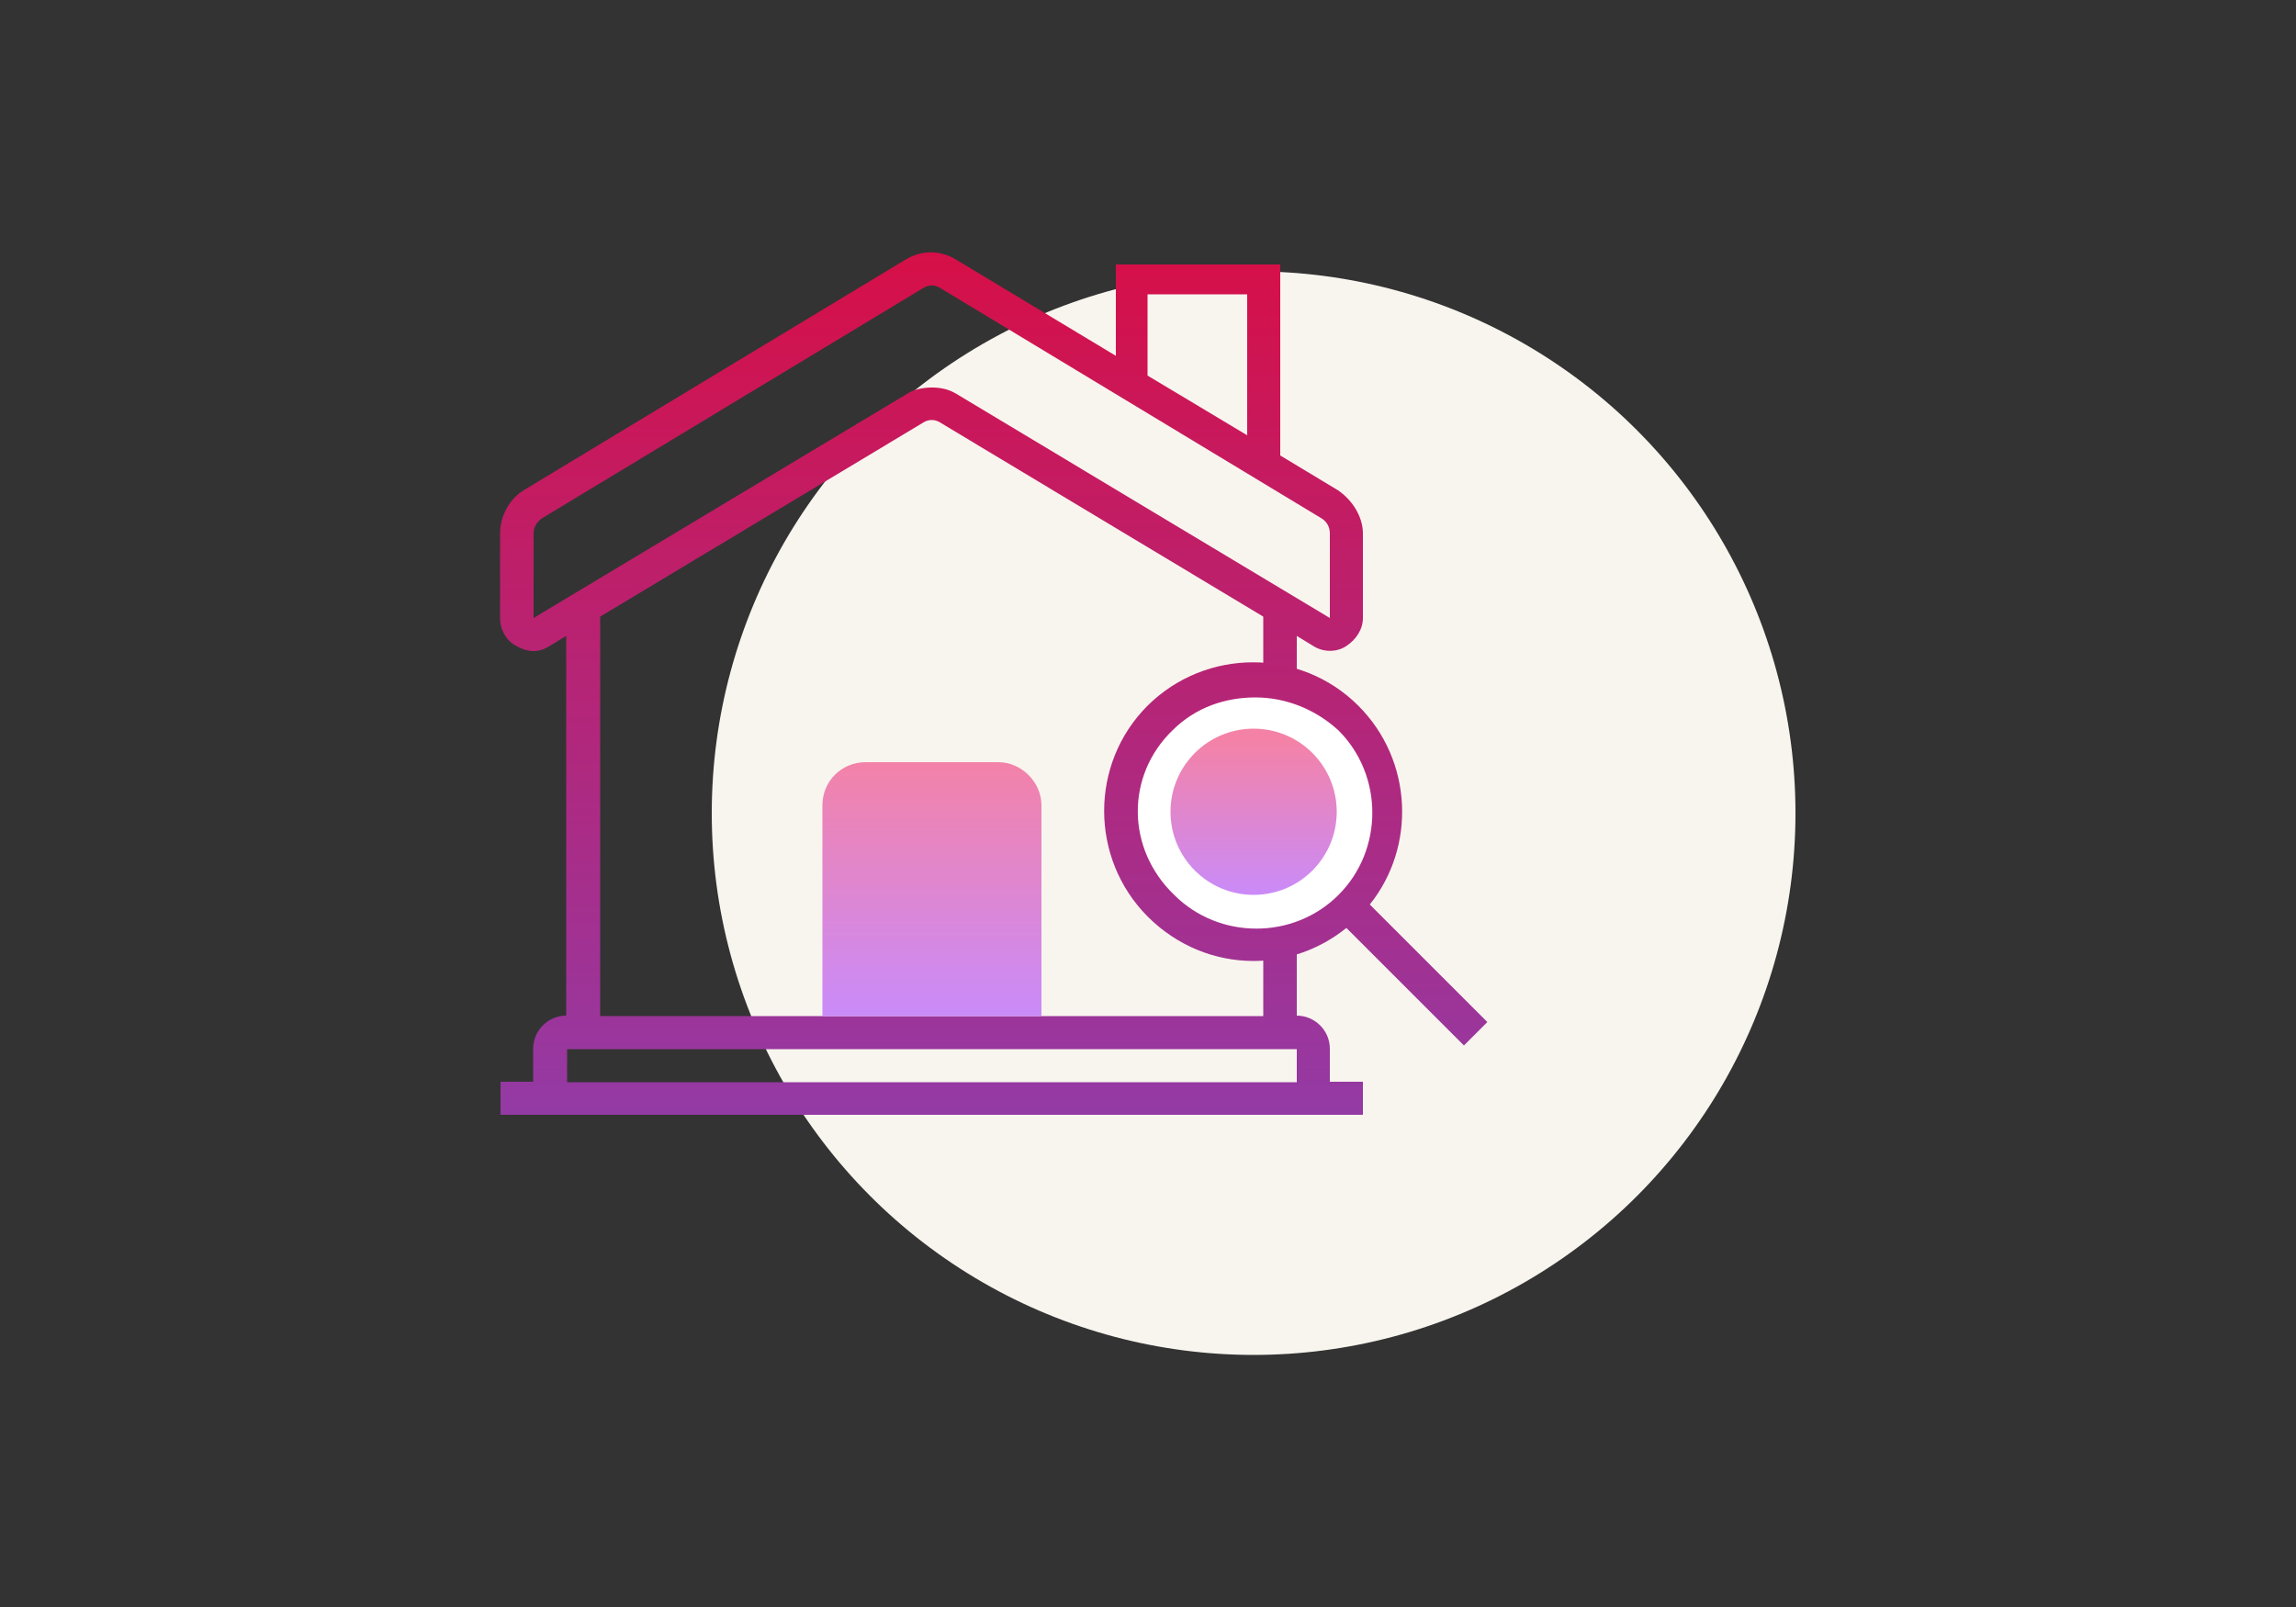 <?xml version="1.0" encoding="utf-8"?>
<!-- Generator: Adobe Illustrator 22.0.1, SVG Export Plug-In . SVG Version: 6.00 Build 0)  -->
<svg version="1.1" id="Слой_1" xmlns="http://www.w3.org/2000/svg" xmlns:xlink="http://www.w3.org/1999/xlink" x="0px" y="0px"
	 viewBox="0 0 500 350" style="enable-background:new 0 0 500 350;" xml:space="preserve">
<rect x="0" y="0" width="500" height="350" fill="#333333" stroke="none"/>
<style type="text/css">
	.st0{fill:#F8F5EE;}
	.st1{fill:url(#SVGID_1_);}
	.st2{fill:#FFFFFF;}
	.st3{fill:url(#SVGID_2_);}
	.st4{fill:url(#SVGID_3_);}
	.st5{fill:url(#SVGID_4_);}
</style>
<g>
	<circle class="st0" cx="273" cy="177.1" r="118"/>
	<g>
		
			<linearGradient id="SVGID_1_" gradientUnits="userSpaceOnUse" x1="202.85" y1="819.853" x2="202.85" y2="1049.213" gradientTransform="matrix(1 0 0 1 0 -784)">
			<stop  offset="0" style="stop-color:#DD0B3E"/>
			<stop  offset="1" style="stop-color:#8C3FB0"/>
		</linearGradient>
		<path class="st1" d="M286,140.7c2.2,1.4,5.1,1.4,7.2,0s3.6-3.6,3.6-6.1v-18.4c0-3.6-2.2-7.2-5.4-9.4l-12.6-7.6V57.6H243v19.9
			l-34.7-20.9c-3.6-2.2-7.6-2.2-11.2,0L114,106.8c-2.9,1.8-5.1,5.4-5.1,9.4v18.4c0,2.5,1.4,5.1,3.6,6.1c1.1,0.7,2.5,1.1,3.6,1.1
			c1.4,0,2.5-0.4,3.6-1.1l3.6-2.2v82.7c-4,0-7.2,3.3-7.2,7.2v7.2H109v7.2h187.8v-7.2h-7.2v-7.2c0-4-3.3-7.2-7.2-7.2v-82.7L286,140.7
			z M249.9,64.1h21.7v30.7l-21.7-13L249.9,64.1L249.9,64.1z M282.4,235.7H123.5v-7.2h158.9V235.7z M130.7,221.3v-87L201.1,92
			c1.1-0.7,2.5-0.7,3.6,0l70.4,42.3v87H130.7z M208.3,85.8c-1.8-1.1-3.6-1.4-5.4-1.4c-1.8,0-4,0.4-5.4,1.4l-81.3,48.8v-18.4
			c0-1.4,0.7-2.5,1.8-3.3l83.1-50.2c1.1-0.7,2.5-0.7,3.6,0l83.1,50.2c1.1,0.7,1.8,1.8,1.8,3.3v18.4L208.3,85.8z"/>
		<g>
			<circle class="st2" cx="273" cy="176.8" r="28.5"/>
			
				<linearGradient id="SVGID_2_" gradientUnits="userSpaceOnUse" x1="282.175" y1="824.067" x2="282.175" y2="1050.801" gradientTransform="matrix(1 0 0 1 0 -784)">
				<stop  offset="0" style="stop-color:#DD0B3E"/>
				<stop  offset="1" style="stop-color:#8C3FB0"/>
			</linearGradient>
			<path class="st3" d="M273,209.3c7.2,0,14.4-2.5,20.2-7.2l25.6,25.6l5.1-5.1L298.3,197c10.1-12.6,9.4-31.4-2.5-43.3
				c-12.6-12.6-33.2-12.6-45.9,0c-12.6,12.6-12.6,33.2,0,45.9C256.4,206.1,264.7,209.3,273,209.3z M255.3,159.1
				c5.1-5.1,11.6-7.2,18.1-7.2s13,2.5,18.1,7.2c9.8,9.8,9.8,26,0,35.8s-26,9.8-35.8,0C245.2,184.8,245.2,168.9,255.3,159.1z"/>
			
				<linearGradient id="SVGID_3_" gradientUnits="userSpaceOnUse" x1="-939" y1="944.886" x2="-939" y2="980.409" gradientTransform="matrix(-1 0 0 1 -666 -784)">
				<stop  offset="0" style="stop-color:#F482A6"/>
				<stop  offset="1" style="stop-color:#C88BFC"/>
			</linearGradient>
			<circle class="st4" cx="273" cy="176.8" r="18.1"/>
		</g>
		
			<linearGradient id="SVGID_4_" gradientUnits="userSpaceOnUse" x1="202.95" y1="948.377" x2="202.95" y2="1007.133" gradientTransform="matrix(1 0 0 1 0 -784)">
			<stop  offset="0" style="stop-color:#F482A6"/>
			<stop  offset="1" style="stop-color:#C88BFC"/>
		</linearGradient>
		<path class="st5" d="M217.4,166h-28.9c-5.1,0-9.4,4-9.4,9.4v45.9h47.7v-45.9C226.8,170.3,222.4,166,217.4,166z"/>
	</g>
</g>
</svg>
